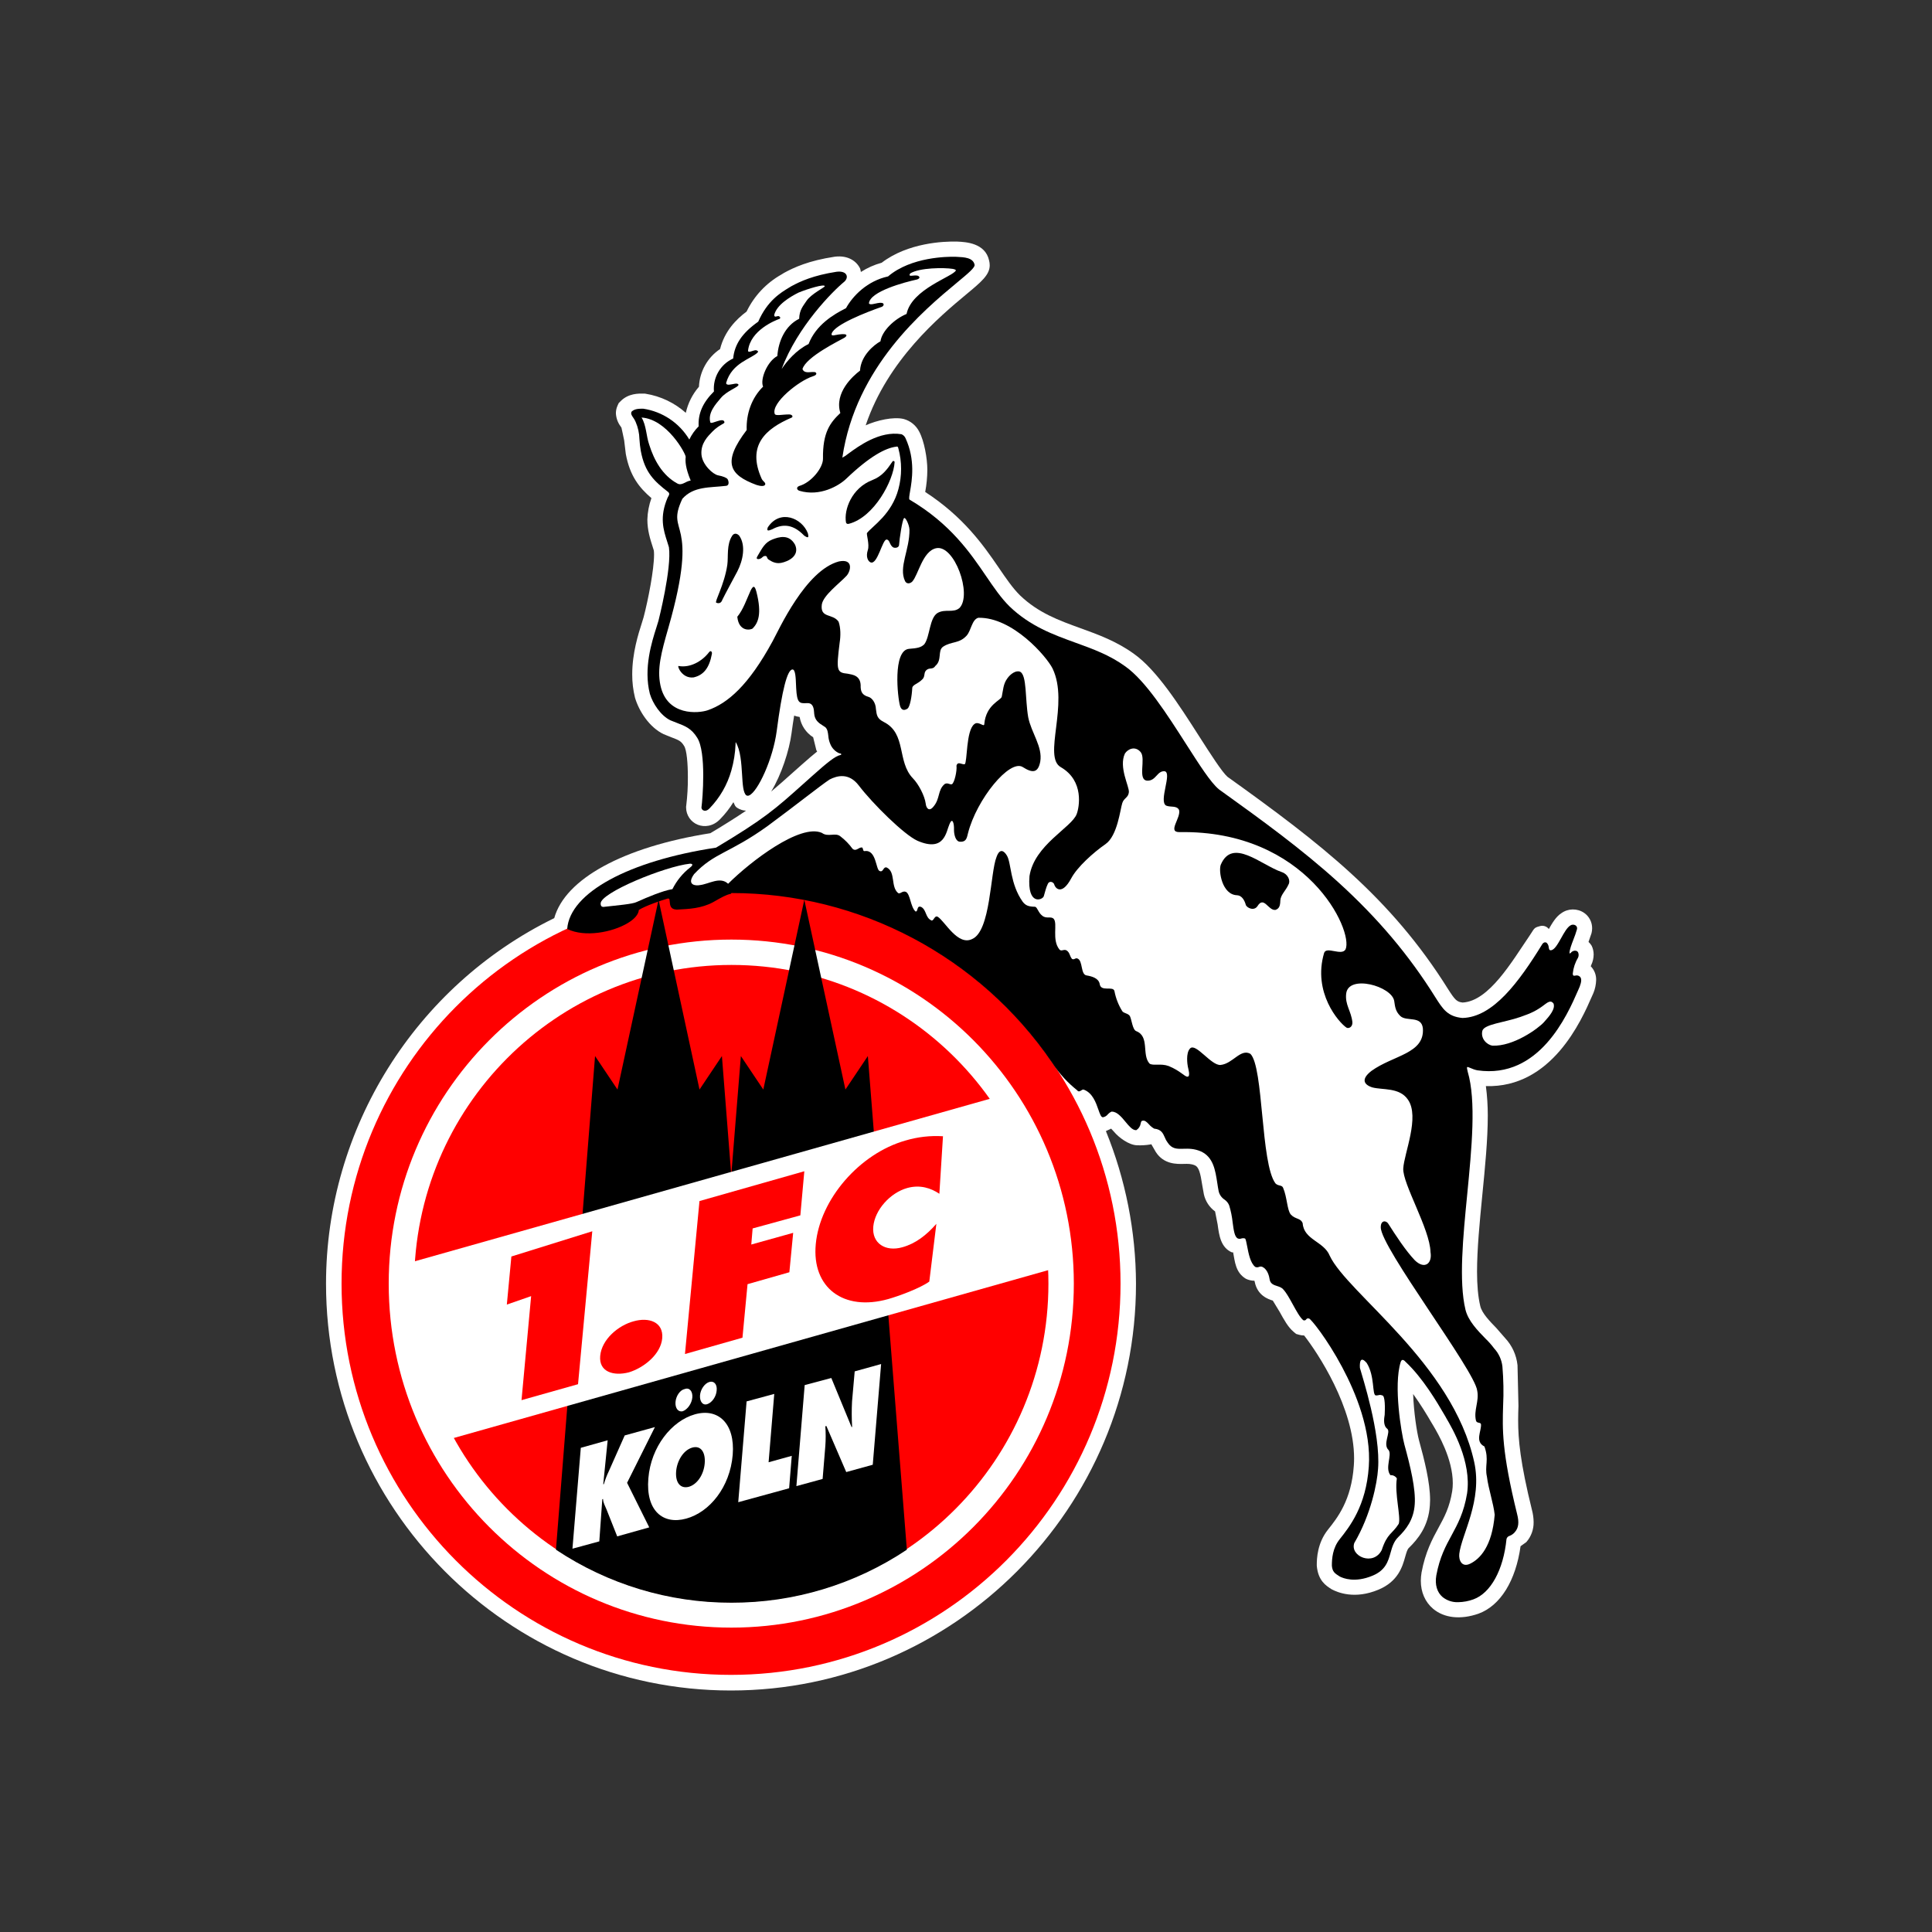 <svg width="80" height="80" viewBox="0 0 80 80" fill="none" xmlns="http://www.w3.org/2000/svg">
<rect x="0" y="0" width="80" height="80" fill="#333333" stroke="none"/>
<g clip-path="url(#clip0_17805_4243)">
<path d="M65.87 40.011C65.881 39.99 65.878 39.98 65.891 39.956C65.955 39.821 65.988 39.674 65.99 39.525C65.99 39.399 65.962 39.274 65.907 39.161C65.871 39.102 65.828 39.049 65.777 39.003L65.901 38.643C65.918 38.576 65.926 38.507 65.927 38.437C65.928 38.183 65.804 37.944 65.595 37.8C65.309 37.606 64.932 37.611 64.651 37.814C64.432 37.956 64.279 38.214 64.134 38.469C64.043 38.351 63.888 38.305 63.748 38.354C63.499 38.416 63.531 38.463 63.33 38.754C62.612 39.804 61.66 41.456 60.564 41.513C60.328 41.484 60.255 41.416 59.967 40.966C57.597 37.172 54.685 34.926 50.828 32.166C50.604 31.973 50.115 31.208 49.642 30.469C48.824 29.19 47.896 27.741 46.959 27.078C46.242 26.557 45.477 26.278 44.737 26.011C43.843 25.687 42.997 25.381 42.236 24.652C41.933 24.353 41.659 23.952 41.343 23.488C40.699 22.544 39.877 21.39 38.311 20.371C38.367 20.069 38.397 19.762 38.399 19.454C38.399 18.987 38.271 18.26 38.063 17.874C37.933 17.616 37.7 17.426 37.422 17.35C36.995 17.246 36.308 17.404 35.846 17.612C36.76 14.904 38.899 13.114 40.011 12.189C40.63 11.675 40.982 11.382 40.982 10.985C40.982 10.918 40.973 10.85 40.956 10.785C40.796 10.059 39.988 10.02 39.643 10.004H39.577C39.106 9.992 37.6 10.044 36.509 10.879C36.204 10.962 35.913 11.091 35.647 11.262C35.641 11.214 35.63 11.168 35.616 11.123C35.483 10.837 35.138 10.557 34.563 10.63C33.482 10.793 32.875 11.075 32.463 11.301L32.355 11.368C31.73 11.719 31.227 12.254 30.915 12.901C30.483 13.222 30.001 13.714 29.817 14.453C29.294 14.804 28.97 15.384 28.942 16.014C28.674 16.323 28.487 16.695 28.398 17.095C27.931 16.679 27.356 16.405 26.739 16.305L26.693 16.298H26.646C26.443 16.294 26.02 16.286 25.7 16.61L25.618 16.693L25.57 16.799C25.526 16.897 25.503 17.003 25.503 17.11C25.512 17.307 25.579 17.497 25.697 17.654L25.733 17.708C25.741 17.728 25.846 18.238 25.846 18.238L25.913 18.797C26.083 19.718 26.476 20.197 26.974 20.626C26.872 20.911 26.815 21.21 26.806 21.512C26.806 21.958 26.923 22.322 27.027 22.646C27.027 22.646 27.054 22.732 27.073 22.792C27.08 22.849 27.083 22.906 27.083 22.963C27.083 23.595 26.84 24.83 26.651 25.556L26.577 25.798C26.434 26.242 26.179 27.042 26.179 27.922C26.177 28.25 26.216 28.576 26.295 28.894C26.461 29.45 26.887 30.115 27.48 30.401L27.812 30.534C28.11 30.648 28.2 30.682 28.327 30.887C28.437 31.059 28.483 31.609 28.483 32.184C28.486 32.575 28.463 32.966 28.416 33.354L28.41 33.396V33.444C28.414 33.758 28.606 34.038 28.897 34.152C29.148 34.252 29.527 34.238 29.838 33.9C30.038 33.693 30.216 33.464 30.368 33.218C30.41 33.278 30.418 33.36 30.476 33.41L30.502 33.434L30.532 33.454C30.64 33.524 30.764 33.563 30.893 33.568C30.51 33.829 30.043 34.125 29.414 34.501C25.797 35.074 23.4 36.397 22.95 38.018C17.206 40.825 13.5 46.722 13.5 53.153C13.5 62.441 21.02 70 30.264 70C39.508 70 47.039 62.442 47.039 53.153C47.032 50.986 46.609 48.841 45.793 46.836L46.009 46.734C46.064 46.795 46.121 46.855 46.121 46.855C46.331 47.109 46.748 47.415 47.086 47.424C47.269 47.431 47.453 47.42 47.635 47.39L47.673 47.379C47.702 47.428 47.861 47.705 47.861 47.705C48.192 48.216 48.728 48.202 49.016 48.195C49.194 48.19 49.322 48.187 49.48 48.255C49.638 48.324 49.705 48.56 49.783 49.077L49.85 49.454C49.913 49.737 50.076 49.988 50.309 50.159L50.314 50.163C50.339 50.291 50.42 50.706 50.42 50.706C50.48 51.153 50.548 51.661 51.017 51.861C51.006 51.857 51.029 51.857 51.061 51.857C51.136 52.232 51.153 52.687 51.588 52.95C51.698 53.004 51.819 53.032 51.943 53.033C51.947 53.053 51.955 53.076 51.955 53.076C52.067 53.651 52.522 53.797 52.694 53.852H52.702C52.727 53.895 52.986 54.319 52.986 54.319C53.169 54.649 53.339 54.961 53.567 55.149L53.67 55.235L53.803 55.273C53.868 55.29 53.935 55.3 54.002 55.3C54.555 56.008 56.07 58.279 56.07 60.387C56.07 60.487 56.066 60.587 56.059 60.687C55.96 62.121 55.376 62.854 54.989 63.339C54.546 63.893 54.525 64.543 54.525 64.798V64.833C54.58 65.453 54.903 65.657 55.138 65.807C55.388 65.94 56.093 66.239 57.082 65.824C57.899 65.481 58.073 64.867 58.187 64.46C58.24 64.275 58.275 64.158 58.334 64.1C58.711 63.732 59.152 63.199 59.208 62.331C59.214 62.261 59.217 62.188 59.217 62.113C59.217 61.379 58.983 60.46 58.758 59.64C58.666 59.292 58.541 58.471 58.515 57.723C58.835 58.167 59.103 58.612 59.261 58.886L59.341 59.019C59.553 59.379 60.157 60.411 60.157 61.415C60.157 61.525 60.15 61.635 60.133 61.744C60.023 62.42 59.811 62.811 59.566 63.26C59.311 63.727 59.022 64.26 58.863 65.115C58.844 65.228 58.834 65.343 58.833 65.457C58.833 65.924 59.009 66.332 59.336 66.611C59.794 67.002 60.482 67.077 61.221 66.819C62.136 66.485 62.765 65.443 62.963 64.026C63.081 63.942 63.202 63.854 63.202 63.854C63.402 63.626 63.51 63.33 63.504 63.026C63.502 62.861 63.48 62.697 63.438 62.537C62.949 60.561 62.863 59.595 62.863 58.817C62.863 58.609 62.868 58.413 62.876 58.217L62.837 56.533C62.793 56.109 62.611 55.712 62.32 55.403L61.957 54.987C61.692 54.714 61.36 54.376 61.294 54.077C61.201 53.689 61.161 53.205 61.161 52.665C61.161 51.721 61.27 50.603 61.377 49.508C61.493 48.333 61.606 47.194 61.606 46.187C61.606 45.781 61.58 45.375 61.527 44.973C64.253 45.058 65.491 42.236 65.911 41.273L65.983 41.111C66.051 40.942 66.088 40.761 66.093 40.578C66.098 40.366 66.018 40.162 65.87 40.011ZM32.778 30.344C32.815 30.052 32.85 29.852 32.884 29.632C32.957 29.659 33.033 29.677 33.111 29.688C33.17 30.035 33.374 30.341 33.671 30.528L33.804 31.065C33.811 31.081 33.829 31.102 33.837 31.118C33.657 31.263 33.459 31.432 33.206 31.657L32.831 31.99C32.487 32.298 32.208 32.546 31.932 32.777C32.352 32.087 32.681 31.088 32.778 30.347L32.778 30.344Z" fill="white"/>
<path d="M14.143 53.153C14.143 44.205 21.366 36.953 30.267 36.953C39.176 36.953 46.399 44.208 46.399 53.153C46.399 62.098 39.176 69.353 30.267 69.353C21.366 69.353 14.143 62.102 14.143 53.153Z" fill="#FF0000"/>
<path d="M16.096 53.153C16.096 45.286 22.451 38.906 30.283 38.906C38.116 38.906 44.465 45.285 44.465 53.153C44.465 61.021 38.111 67.396 30.283 67.396C22.455 67.396 16.096 61.021 16.096 53.153Z" fill="white"/>
<path d="M17.15 53.152C17.15 45.865 23.033 39.956 30.288 39.956C37.543 39.956 43.413 45.867 43.413 53.152C43.413 60.437 37.531 66.346 30.283 66.346C23.035 66.346 17.15 60.44 17.15 53.152Z" fill="#FF0000"/>
<path d="M65.369 40.407C65.327 40.389 65.28 40.385 65.236 40.397C65.199 40.403 65.164 40.408 65.146 40.392C65.128 40.368 65.121 40.337 65.126 40.308C65.149 40.078 65.223 39.856 65.342 39.658C65.374 39.59 65.376 39.512 65.349 39.442C65.33 39.403 65.295 39.376 65.253 39.368C65.174 39.356 65.095 39.388 65.046 39.451C65.029 39.471 65.009 39.482 64.998 39.478C64.987 39.474 64.99 39.46 64.99 39.454C64.998 39.306 65.072 39.113 65.151 38.908C65.207 38.769 65.256 38.627 65.298 38.483C65.318 38.422 65.295 38.355 65.242 38.319C65.173 38.275 65.084 38.278 65.018 38.326C64.885 38.412 64.763 38.63 64.646 38.84C64.505 39.09 64.361 39.348 64.213 39.348H64.195C64.152 39.344 64.141 39.298 64.129 39.225C64.125 39.157 64.096 39.092 64.048 39.044C64.025 39.024 63.994 39.016 63.964 39.02C63.919 39.032 63.88 39.062 63.858 39.103C62.893 40.667 61.825 42.12 60.558 42.152C59.944 42.096 59.745 41.783 59.443 41.308C58.341 39.542 57.054 38.02 55.401 36.519C53.91 35.168 52.287 33.986 50.473 32.685C50.128 32.4 49.663 31.666 49.116 30.813C48.329 29.583 47.437 28.189 46.599 27.596C45.949 27.124 45.258 26.874 44.527 26.61C43.61 26.276 42.662 25.934 41.806 25.114C41.452 24.766 41.15 24.322 40.829 23.851C40.172 22.887 39.355 21.687 37.663 20.688C37.629 20.666 37.653 20.524 37.684 20.345C37.763 19.888 37.908 19.039 37.496 18.145C37.463 18.07 37.403 18.011 37.328 17.98H37.324C36.425 17.831 35.549 18.476 35.128 18.785C35.051 18.849 34.969 18.904 34.881 18.95V18.942C35.433 15.186 38.259 12.839 39.617 11.711C40.112 11.3 40.385 11.073 40.354 10.955C40.287 10.668 39.932 10.65 39.616 10.635L39.545 10.632C39.248 10.626 37.725 10.632 36.773 11.446C35.918 11.631 35.313 12.246 35.031 12.761C34.511 13.02 33.787 13.454 33.481 14.246C32.975 14.49 32.575 14.961 32.366 15.281C33.022 13.52 34.489 12.05 34.962 11.664C35.055 11.579 35.088 11.472 35.048 11.386C34.998 11.277 34.849 11.228 34.641 11.253C33.676 11.402 33.133 11.653 32.767 11.853L32.678 11.907C32.319 12.124 31.776 12.452 31.397 13.319C30.734 13.786 30.414 14.257 30.359 14.845C29.832 15.084 29.513 15.631 29.563 16.21C29.099 16.67 28.9 17.128 28.93 17.654C28.77 17.812 28.64 17.997 28.543 18.2C28.129 17.511 27.431 17.043 26.638 16.924C26.479 16.924 26.28 16.917 26.149 17.049V17.055C26.111 17.136 26.162 17.209 26.22 17.293C26.26 17.348 26.294 17.408 26.321 17.471C26.419 17.698 26.472 17.941 26.478 18.188C26.487 18.352 26.507 18.515 26.535 18.677C26.701 19.57 27.095 19.931 27.675 20.379C27.738 20.445 27.709 20.498 27.65 20.596L27.644 20.608C27.3 21.414 27.469 21.938 27.632 22.444C27.655 22.516 27.679 22.589 27.699 22.66C27.82 23.527 27.27 25.686 27.265 25.707C27.247 25.774 27.216 25.873 27.18 25.983C26.991 26.575 26.64 27.675 26.91 28.73C27.029 29.13 27.359 29.632 27.759 29.826C27.861 29.869 27.953 29.905 28.044 29.939C28.371 30.064 28.63 30.162 28.869 30.547C29.255 31.144 29.092 33.1 29.046 33.438C29.047 33.493 29.082 33.542 29.134 33.56C29.17 33.575 29.267 33.595 29.385 33.468C29.808 33.031 30.116 32.496 30.282 31.91C30.384 31.553 30.443 31.186 30.458 30.815C30.458 30.782 30.458 30.748 30.463 30.729C30.667 31.062 30.698 31.602 30.728 32.079C30.752 32.479 30.772 32.821 30.898 32.93C30.936 32.955 30.984 32.957 31.024 32.935C31.382 32.776 32.01 31.426 32.162 30.268C32.381 28.579 32.601 27.722 32.815 27.722H32.823C32.938 27.732 32.951 28.086 32.961 28.346C32.961 28.399 32.965 28.45 32.968 28.497C33.001 29.107 33.097 29.131 33.391 29.116H33.469C33.685 29.134 33.701 29.364 33.713 29.532V29.546C33.735 29.829 33.912 29.946 34.087 30.054C34.118 30.074 34.149 30.094 34.177 30.113C34.266 30.197 34.282 30.327 34.298 30.465C34.306 30.581 34.333 30.695 34.378 30.802C34.446 30.977 34.581 31.118 34.753 31.193H34.759C34.8 31.193 34.834 31.214 34.837 31.23C34.84 31.246 34.825 31.252 34.804 31.262C34.584 31.307 34.264 31.567 33.629 32.133C33.497 32.253 33.369 32.365 33.251 32.471C32.091 33.509 31.655 33.898 29.65 35.099C26.025 35.648 23.606 36.965 23.487 38.456V38.466L23.498 38.471C24.21 38.818 25.349 38.611 25.997 38.221C26.279 38.051 26.441 37.859 26.453 37.679C26.731 37.505 27.366 37.288 27.633 37.212C27.654 37.203 27.678 37.203 27.7 37.212C27.725 37.23 27.729 37.279 27.733 37.342C27.743 37.471 27.756 37.648 27.999 37.663H28.056C28.541 37.639 29.044 37.614 29.519 37.362L29.601 37.316C29.859 37.169 30.065 37.05 30.254 37.013H30.26L30.287 36.979C35.59 36.979 40.553 39.602 43.558 43.992C43.712 44.228 43.885 44.451 44.075 44.658C44.237 44.832 44.412 44.993 44.598 45.142C44.658 45.225 44.719 45.185 44.769 45.153C44.806 45.128 44.841 45.105 44.879 45.12C45.242 45.256 45.382 45.66 45.484 45.954C45.547 46.133 45.592 46.264 45.67 46.264C45.755 46.249 45.83 46.202 45.881 46.133C45.921 46.09 45.968 46.056 46.021 46.031H46.044C46.254 46.031 46.442 46.255 46.605 46.453C46.751 46.63 46.891 46.797 47.033 46.797H47.046H47.053C47.151 46.735 47.217 46.633 47.234 46.517C47.248 46.455 47.257 46.422 47.293 46.411C47.404 46.377 47.478 46.454 47.571 46.551C47.635 46.626 47.71 46.688 47.795 46.736H47.801C48.087 46.766 48.157 46.928 48.233 47.099C48.261 47.174 48.3 47.245 48.348 47.309C48.526 47.58 48.736 47.576 49.002 47.568C49.212 47.562 49.449 47.556 49.732 47.68C50.242 47.916 50.324 48.459 50.405 48.985C50.423 49.106 50.441 49.22 50.463 49.33C50.497 49.471 50.583 49.593 50.703 49.672C50.794 49.733 50.864 49.821 50.902 49.925C50.971 50.154 51.017 50.389 51.042 50.626C51.087 50.96 51.123 51.226 51.261 51.284C51.306 51.301 51.355 51.301 51.4 51.284C51.45 51.268 51.504 51.268 51.553 51.284C51.584 51.302 51.613 51.453 51.641 51.6C51.698 51.896 51.773 52.301 51.977 52.46C52.027 52.482 52.084 52.482 52.133 52.46C52.182 52.438 52.237 52.44 52.285 52.465C52.489 52.573 52.554 52.841 52.576 52.992C52.61 53.165 52.75 53.21 52.885 53.253C52.983 53.284 53.084 53.32 53.145 53.401C53.27 53.534 53.404 53.781 53.535 54.018C53.687 54.295 53.831 54.556 53.966 54.668H53.972C54.015 54.687 54.065 54.671 54.089 54.631C54.111 54.604 54.13 54.58 54.206 54.598C54.282 54.615 54.947 55.429 55.576 56.61C56.139 57.665 56.787 59.237 56.679 60.734C56.566 62.362 55.883 63.22 55.475 63.734C55.181 64.101 55.149 64.534 55.15 64.834C55.173 65.088 55.272 65.15 55.47 65.276L55.482 65.283C55.615 65.35 56.101 65.554 56.838 65.244C57.377 65.019 57.481 64.648 57.582 64.29C57.648 64.052 57.715 63.828 57.897 63.649C58.211 63.342 58.538 62.94 58.581 62.291C58.627 61.66 58.402 60.725 58.151 59.809C58.032 59.364 57.692 57.377 58 56.396C58.017 56.347 58.042 56.317 58.072 56.312C58.103 56.306 58.154 56.332 58.201 56.39C58.916 57.057 59.512 58.074 59.798 58.564L59.878 58.701V58.705C60.143 59.155 60.94 60.524 60.749 61.838C60.617 62.632 60.361 63.105 60.111 63.566C59.867 64.013 59.615 64.475 59.475 65.232C59.409 65.614 59.502 65.933 59.736 66.132C59.92 66.278 60.149 66.353 60.383 66.343C60.597 66.339 60.809 66.3 61.011 66.226C61.727 65.966 62.253 65.007 62.381 63.728C62.397 63.662 62.448 63.611 62.514 63.595C62.595 63.563 62.668 63.511 62.725 63.444C62.88 63.267 62.91 63.044 62.821 62.697C62.181 60.097 62.21 59.177 62.241 58.2C62.267 57.662 62.257 57.123 62.212 56.587C62.181 56.305 62.061 56.041 61.869 55.834C61.76 55.688 61.64 55.552 61.509 55.427C61.19 55.1 60.793 54.694 60.681 54.227C60.401 53.056 60.581 51.222 60.755 49.449C60.94 47.549 61.132 45.582 60.774 44.375C60.745 44.264 60.737 44.2 60.753 44.186C60.769 44.172 60.824 44.198 60.886 44.223C60.979 44.267 61.077 44.3 61.178 44.32C63.739 44.691 64.902 42.024 65.34 41.02L65.413 40.852C65.479 40.672 65.526 40.479 65.369 40.407Z" fill="black"/>
<path d="M29.835 16.496C30.089 16.177 30.601 16.029 30.579 15.928C30.534 15.835 30.344 15.919 30.202 15.928C30.142 15.937 30.061 15.923 30.069 15.851C30.309 15.008 31.131 14.857 31.378 14.589C31.408 14.537 31.378 14.537 31.312 14.501C31.179 14.496 30.975 14.639 30.975 14.515C31.075 13.673 32.094 13.267 32.286 13.2C32.335 13.156 32.291 13.098 32.227 13.087C32.14 13.098 32.07 13.154 32.058 13.044C32.157 12.627 32.71 12.293 33.067 12.115C33.431 11.965 34.152 11.742 34.152 11.853C34.152 11.897 33.587 12.173 33.4 12.453C33.245 12.685 33.103 12.835 33.092 13.2C32.512 13.485 32.23 14.129 32.188 14.743C31.778 14.955 31.463 15.703 31.598 16.01C31.125 16.472 30.893 17.138 30.919 17.806C29.895 19.152 30.198 19.664 31.327 20.081C31.494 20.135 31.652 20.147 31.684 20.064C31.716 19.981 31.587 19.935 31.536 19.818C30.922 18.445 31.695 17.757 32.776 17.294C32.861 17.253 32.797 17.157 32.67 17.161C32.378 17.161 32.116 17.233 32.08 17.139C31.922 16.69 33.082 15.761 33.654 15.584C33.896 15.512 33.794 15.389 33.693 15.406C33.541 15.392 33.305 15.481 33.229 15.281C33.375 14.775 34.765 14.103 34.969 13.983C35.096 13.903 35.148 13.759 34.533 13.885C34.476 13.893 34.413 13.893 34.439 13.809C34.556 13.445 35.857 12.933 36.519 12.703C36.623 12.654 36.651 12.49 36.341 12.551C36.228 12.569 36.021 12.644 35.981 12.561C36.021 12.066 37.459 11.685 37.972 11.573C38.088 11.534 38.109 11.467 38.008 11.418C37.844 11.369 37.586 11.498 37.685 11.325C38.071 11.08 39.095 11.076 39.45 11.134C39.549 11.152 39.572 11.174 39.583 11.195C39.473 11.454 37.752 11.96 37.539 13C37.022 13.216 36.518 13.709 36.458 14.133C36.187 14.28 35.644 14.729 35.612 15.347C35.316 15.569 34.539 16.262 34.797 17.102C34.383 17.494 34.062 17.893 34.078 18.991C34.084 19.369 33.595 19.983 33.092 20.124C32.949 20.181 33.005 20.297 33.108 20.324C33.953 20.574 34.738 20.114 35.044 19.82C36.02 18.887 36.67 18.55 37.109 18.496C37.188 18.474 37.188 18.532 37.202 18.577C37.349 19.126 37.349 19.703 37.202 20.252C36.924 21.297 36.129 21.781 35.903 22.067C35.863 22.107 36.015 22.55 35.934 22.778C35.842 23.067 35.946 23.244 36.051 23.288C36.339 23.396 36.543 22.315 36.715 22.343C36.854 22.35 36.83 22.587 36.996 22.671C37.084 22.702 37.212 22.675 37.227 22.576C37.249 22.275 37.36 21.537 37.433 21.458C37.486 21.391 37.65 21.724 37.659 21.928C37.671 22.769 37.2 23.484 37.476 24.062C37.537 24.186 37.675 24.177 37.773 24.084C38.025 23.812 38.198 22.826 38.76 22.701C39.517 22.533 40.265 24.617 39.732 25.174C39.474 25.395 39.148 25.2 38.827 25.379C38.482 25.582 38.511 26.355 38.275 26.676C38.135 26.818 37.968 26.841 37.644 26.867C36.957 26.921 37.166 28.89 37.272 29.241C37.338 29.45 37.486 29.409 37.583 29.338C37.681 29.255 37.756 28.849 37.776 28.472C37.804 28.352 38.013 28.305 38.162 28.158C38.323 28.032 38.238 27.895 38.336 27.772C38.476 27.614 38.613 27.753 38.727 27.578C39.023 27.331 38.813 26.943 39.052 26.778C39.403 26.546 39.715 26.662 40.026 26.32C40.216 26.107 40.241 25.657 40.507 25.581C41.929 25.547 43.342 27.191 43.584 27.68C44.287 29.141 43.162 31.347 43.931 31.77C44.899 32.334 44.689 33.432 44.584 33.707C44.379 34.267 42.828 34.981 42.629 36.278C42.529 37.523 43.175 37.265 43.221 37.11C43.267 36.955 43.314 36.75 43.391 36.594C43.452 36.456 43.641 36.517 43.663 36.651C43.7 36.768 43.966 37.1 44.359 36.367C44.607 35.901 45.275 35.3 45.775 34.954C46.276 34.607 46.386 33.505 46.471 33.255C46.538 33.039 46.717 33.039 46.744 32.806C46.771 32.573 46.313 31.771 46.581 31.201C46.705 31.011 47.005 30.877 47.229 31.139C47.464 31.412 47.084 32.305 47.509 32.326C47.872 32.336 47.912 31.908 48.226 31.936C48.547 31.998 47.969 33.177 48.286 33.358C48.48 33.438 48.723 33.344 48.822 33.539C48.911 33.864 48.332 34.456 48.831 34.456C54.123 34.362 56.057 38.546 55.717 39.31C55.558 39.6 54.921 39.168 54.828 39.461C54.346 41.098 55.437 42.338 55.754 42.551C55.846 42.605 56.013 42.529 56 42.324C55.947 41.857 55.69 41.608 55.742 41.147C55.831 40.333 57.639 40.834 57.732 41.453C57.767 41.685 57.781 41.875 57.984 42.071C58.241 42.315 58.858 42.039 58.918 42.581C58.997 43.632 57.692 43.692 56.79 44.343C56.359 44.676 56.458 44.907 56.821 45.026C57.255 45.142 57.949 45.018 58.3 45.534C58.798 46.251 58.144 47.747 58.106 48.379C58.068 49.01 59.211 50.891 59.234 51.845C59.316 52.322 58.989 52.579 58.586 52.187C58.197 51.779 57.79 51.148 57.488 50.675C57.4 50.527 57.169 50.517 57.175 50.823C57.169 51.651 61.069 56.749 61.168 57.584C61.257 58.025 61.014 58.397 61.117 58.825C61.151 58.95 61.311 58.879 61.325 58.978C61.346 59.261 61.059 59.691 61.467 59.896C61.669 60.456 61.467 60.69 61.572 61.154C61.625 61.616 61.843 62.257 61.892 62.724C61.782 64.039 61.281 64.551 60.881 64.747C60.537 64.92 60.395 64.609 60.426 64.341C60.517 63.545 61.395 62.133 61.044 60.541C60.147 56.452 55.786 53.549 55.059 51.993C54.825 51.407 53.989 51.341 53.941 50.652C53.858 50.429 53.638 50.496 53.451 50.292C53.294 50.113 53.3 49.576 53.13 49.183C53.081 49.059 52.931 49.121 52.815 49.003C52.196 48.183 52.329 44.183 51.776 43.637C51.369 43.408 51.052 44.043 50.545 44.097C50.157 44.137 49.516 43.169 49.28 43.413C49.09 43.605 49.172 44.097 49.187 44.174C49.202 44.251 49.304 44.583 49.172 44.583C49.053 44.588 48.883 44.343 48.391 44.142C48.064 44.023 47.753 44.142 47.602 44.043C47.267 43.681 47.614 42.916 47.05 42.698C46.893 42.637 46.865 42.231 46.785 42.071C46.707 41.956 46.547 41.965 46.474 41.875C46.313 41.618 46.202 41.333 46.146 41.035C46.088 40.811 45.575 41.089 45.535 40.737C45.485 40.501 45.21 40.427 44.997 40.391C44.738 40.359 44.847 39.787 44.621 39.692C44.525 39.648 44.489 39.759 44.389 39.707C44.285 39.577 44.304 39.453 44.173 39.36C44.061 39.283 43.952 39.412 43.871 39.319C43.542 38.919 43.804 38.247 43.633 38.049C43.52 37.925 43.327 38.062 43.156 37.915C42.989 37.788 42.962 37.577 42.862 37.547C42.571 37.542 42.469 37.489 42.35 37.343C41.819 36.596 41.878 35.737 41.696 35.431C41.578 35.231 41.399 35.106 41.265 35.484C41 36.133 41.026 38.556 40.253 38.884C39.656 39.177 39.125 38.146 38.832 37.963C38.699 37.893 38.677 38.111 38.583 38.119C38.312 38.013 38.373 37.688 38.153 37.559C37.94 37.466 38.03 37.768 37.908 37.741C37.697 37.546 37.697 37.022 37.51 36.929C37.359 36.87 37.269 37.048 37.182 36.973C36.876 36.706 37.091 36.11 36.721 35.923C36.562 35.871 36.585 36.141 36.42 36.065C36.263 36.007 36.288 35.163 35.799 35.243C35.726 35.252 35.75 35.136 35.699 35.092C35.553 35.073 35.452 35.277 35.301 35.145C35.16 34.951 34.992 34.778 34.801 34.633C34.595 34.457 34.288 34.679 34.033 34.488C33.135 34.091 31.078 35.67 30.15 36.595C29.812 36.278 29.354 36.612 28.972 36.651C28.834 36.683 28.402 36.665 28.741 36.195C29.582 35.3 30.197 35.345 31.781 34.207C32.94 33.353 33.979 32.522 34.353 32.277C34.661 32.118 35.149 31.984 35.562 32.527C36.142 33.287 37.436 34.563 37.987 34.813C39.12 35.305 39.176 34.433 39.314 34.131C39.434 33.825 39.513 34.079 39.503 34.369C39.503 34.558 39.569 34.824 39.725 34.851C40.035 34.887 40.039 34.651 40.083 34.501C40.437 33.101 41.809 31.417 42.351 31.763C42.749 32.016 42.982 32.016 43.075 31.536C43.179 30.917 42.704 30.349 42.576 29.699C42.444 28.944 42.526 27.953 42.239 27.815C42.072 27.743 41.84 27.907 41.712 28.09C41.54 28.321 41.54 28.566 41.481 28.847C41.452 29.001 40.827 29.171 40.757 29.985C40.751 30.131 40.513 29.838 40.344 29.985C39.996 30.251 40.059 31.572 39.946 31.647C39.813 31.66 39.659 31.513 39.606 31.704C39.634 31.918 39.517 32.433 39.414 32.473C39.329 32.499 39.238 32.394 39.117 32.465C38.817 32.718 38.939 33.065 38.65 33.403C38.473 33.621 38.352 33.469 38.332 33.277C38.29 32.951 38.03 32.46 37.801 32.228C37.134 31.536 37.546 30.38 36.602 29.899C36.319 29.757 36.303 29.619 36.271 29.366C36.26 29.085 36.099 28.89 35.953 28.853C35.693 28.777 35.649 28.635 35.638 28.453C35.662 27.959 35.296 27.938 35.101 27.897C34.64 27.853 34.625 27.763 34.769 26.607C34.812 26.329 34.814 26.007 34.725 25.745C34.484 25.389 33.956 25.617 34.029 25.035C34.084 24.652 34.766 24.154 35.057 23.839C35.233 23.639 35.346 23.123 34.737 23.248C33.355 23.617 32.253 26.078 31.993 26.55C30.993 28.391 30.124 29.125 29.311 29.408C28.931 29.541 27.614 29.665 27.345 28.369C27.206 27.688 27.373 27.048 27.68 25.981C29.015 21.319 27.525 22.207 28.255 20.654C28.724 20.127 29.392 20.199 30.069 20.117C30.219 20.097 30.166 19.901 30.129 19.843C30.093 19.785 29.945 19.722 29.736 19.683C29.528 19.645 29.085 19.251 29.046 18.825C29.008 18.358 29.308 18.068 29.506 17.865C29.789 17.583 29.993 17.553 29.998 17.491C29.98 17.243 29.459 17.592 29.413 17.491C29.304 17.101 29.624 16.746 29.835 16.496Z" fill="white"/>
<path d="M28.393 18.923C28.375 19.093 28.375 19.355 28.6 19.898C28.375 19.929 28.239 20.128 28.042 20.018C27.428 19.681 27.083 19.052 26.884 18.418C26.755 18.053 26.767 17.618 26.565 17.289C27.627 17.359 28.405 18.8 28.393 18.923Z" fill="white"/>
<path d="M36.968 19.093C37.025 19.075 37.044 19.114 37.044 19.137C37 19.898 36.197 21.418 35.152 21.689C35.091 21.702 35.053 21.694 35.031 21.636C34.937 21.107 35.268 20.208 36.118 19.88C36.538 19.716 36.737 19.435 36.968 19.093Z" fill="black"/>
<path d="M33.451 22.08C33.5 22.275 33.464 22.289 33.298 22.178C32.752 21.603 32.286 21.751 31.955 21.925C31.794 21.992 31.744 21.987 31.791 21.84C32.294 21.067 33.211 21.449 33.451 22.08Z" fill="black"/>
<path d="M30.613 22.186C30.889 22.586 30.769 23.201 30.53 23.663C30.341 24.018 30.031 24.588 29.91 24.837C29.86 24.986 29.751 24.997 29.66 24.956C29.57 24.938 29.992 24.227 30.116 23.393C30.165 23.051 30.075 22.551 30.322 22.178C30.408 22.054 30.535 22.094 30.613 22.186Z" fill="black"/>
<path d="M32.924 22.56C33.123 23.023 32.636 23.25 32.349 23.307C32.151 23.343 31.999 23.285 31.83 23.173C31.736 23.107 31.787 23.057 31.712 23.022C31.56 23.013 31.596 23.111 31.431 23.149C31.318 23.163 31.308 23.111 31.385 22.995C31.57 22.684 31.671 22.465 31.977 22.341C32.263 22.227 32.677 22.107 32.924 22.56Z" fill="black"/>
<path d="M31.322 24.507C31.56 25.44 31.384 25.797 31.171 26.019C31.093 26.091 30.595 26.18 30.53 25.539C30.779 25.238 30.931 24.78 31.081 24.454C31.185 24.246 31.25 24.232 31.322 24.507Z" fill="black"/>
<path d="M29.478 27.077C29.371 27.66 29.133 27.956 28.72 28.05C28.239 28.108 28.034 27.574 28.096 27.577C28.565 27.663 29.058 27.396 29.354 27.014C29.425 26.912 29.495 26.983 29.478 27.077Z" fill="black"/>
<path d="M53.071 36.11C53.336 36.195 53.447 36.469 53.354 36.625C53.245 36.879 53.023 37.052 53.015 37.296C53.01 37.501 52.973 37.625 52.812 37.678C52.513 37.71 52.339 37.087 52.071 37.519C51.925 37.741 51.624 37.59 51.585 37.466C51.533 37.274 51.417 37.079 51.226 37.07C50.603 37.052 50.449 36.07 50.549 35.808C51.029 34.673 52.21 35.811 53.071 36.11Z" fill="black"/>
<path d="M28.574 35.923C28.267 36.162 28.018 36.468 27.844 36.817C27.451 36.879 26.817 37.146 26.363 37.35C26.195 37.438 25.557 37.487 24.981 37.554C24.893 37.546 24.872 37.492 24.872 37.421C24.826 36.981 27.535 35.87 28.574 35.763C28.668 35.764 28.726 35.808 28.574 35.923Z" fill="white"/>
<path d="M64.327 41.551C64.412 41.773 64.178 42.053 63.934 42.324C63.691 42.594 62.66 43.338 61.798 43.298C61.56 43.262 61.301 42.998 61.382 42.68C61.465 42.408 62.297 42.338 62.937 42.116C63.401 41.956 63.625 41.857 63.993 41.572C64.222 41.396 64.275 41.502 64.327 41.551Z" fill="white"/>
<path d="M56.965 57.781C57.122 57.786 57.098 57.733 57.236 57.781C57.357 57.786 57.353 58.311 57.337 58.581C57.308 58.75 57.271 59.035 57.445 59.164C57.604 59.302 57.236 59.804 57.502 60.048C57.648 60.253 57.337 60.789 57.575 61.084C57.681 61.075 57.784 61.127 57.841 61.218C57.739 61.838 58.016 62.818 57.918 63.099C57.648 63.526 57.444 63.483 57.214 64.186C56.866 64.864 55.887 64.441 56.078 63.893C56.771 62.713 57.026 61.401 57.062 60.826C57.178 59.338 56.399 56.972 56.311 56.642C56.293 56.345 56.356 56.166 56.59 56.434C56.935 56.976 56.81 57.75 56.965 57.781Z" fill="white"/>
<path d="M31.668 45.129L31.636 45.272L30.727 43.912C30.701 44.241 30.345 48.664 30.345 48.664H30.221C30.221 48.664 29.874 44.242 29.849 43.912C29.691 44.148 28.938 45.272 28.938 45.272C28.938 45.272 27.381 38.072 27.269 37.55C27.156 38.07 25.599 45.272 25.599 45.272C25.599 45.272 24.847 44.146 24.689 43.912C24.661 44.26 23.088 64.112 23.088 64.112V64.136C25.221 65.55 27.721 66.303 30.276 66.3H30.296C32.852 66.303 35.352 65.55 37.484 64.133V64.105L35.892 43.911C35.733 44.147 34.981 45.271 34.981 45.271L33.305 37.549C33.193 38.066 31.668 45.129 31.668 45.129Z" fill="white"/>
<path d="M37.546 64.106L35.936 43.729L35.007 45.116L33.305 37.257L31.607 45.116L30.678 43.729L30.28 48.659L29.893 43.729L28.965 45.116L27.27 37.257L25.569 45.116L24.64 43.729L23.026 64.106V64.173C25.175 65.604 27.697 66.367 30.276 66.364H30.295C32.874 66.369 35.397 65.606 37.546 64.173L37.546 64.106Z" fill="black"/>
<path d="M43.986 52.43L41.916 45.237L16.369 52.455L17.95 59.781L43.986 52.43Z" fill="white"/>
<path d="M21.175 52.029L24.525 50.984L23.935 57.317L21.595 57.977L21.993 53.67L20.987 54.02L21.175 52.029Z" fill="#FF0000"/>
<path d="M27.421 55.417C27.362 56.074 26.668 56.633 26.043 56.825C25.405 56.991 24.792 56.808 24.853 56.144C24.916 55.456 25.61 54.878 26.239 54.712C26.863 54.533 27.481 54.737 27.421 55.417Z" fill="#FF0000"/>
<path d="M28.964 49.733L33.305 48.499L33.141 50.325L31.165 50.867L31.109 51.533L32.844 51.049L32.686 52.681L30.954 53.175L30.744 55.391L28.363 56.067L28.964 49.733Z" fill="#FF0000"/>
<path d="M38.897 49.432C38.55 49.198 38.101 49.045 37.566 49.193C36.858 49.393 36.228 50.096 36.161 50.787C36.094 51.479 36.66 51.846 37.365 51.646C37.909 51.495 38.36 51.149 38.773 50.676L38.48 53.067C38.089 53.35 37.203 53.671 36.781 53.791C34.927 54.312 33.61 53.319 33.779 51.519C33.949 49.669 35.583 47.771 37.49 47.228C37.995 47.077 38.521 47.017 39.047 47.05L38.897 49.432Z" fill="#FF0000"/>
<path d="M28.668 57.867C28.644 58.119 28.469 58.363 28.27 58.437C28.085 58.481 27.952 58.312 27.971 58.058C27.99 57.804 28.159 57.556 28.35 57.518C28.548 57.439 28.689 57.614 28.668 57.867ZM29.676 57.574C29.658 57.832 29.483 58.076 29.289 58.142C29.096 58.208 28.969 58.027 28.986 57.782C29.003 57.538 29.174 57.285 29.37 57.225C29.566 57.165 29.702 57.324 29.676 57.573V57.574ZM30.34 60.241C30.229 61.582 29.38 62.618 28.415 62.882C27.451 63.147 26.733 62.556 26.847 61.216C26.954 59.906 27.811 58.838 28.771 58.565C29.731 58.292 30.445 58.934 30.34 60.24L30.34 60.241ZM27.998 60.915C27.956 61.4 28.178 61.653 28.52 61.566C28.865 61.468 29.139 61.068 29.18 60.602C29.221 60.136 29.02 59.836 28.658 59.944C28.297 60.052 28.039 60.481 27.998 60.915Z" fill="white"/>
<path d="M30.915 58.029L32.06 57.719L31.826 60.549L32.785 60.283L32.676 61.626L30.569 62.203L30.915 58.029Z" fill="white"/>
<path d="M33.32 57.354L34.423 57.06L35.26 59.089H35.285C35.264 58.738 35.263 58.386 35.281 58.035L35.391 56.786L36.485 56.482L36.139 60.652L35.041 60.955L34.219 59.049L34.175 59.057C34.195 59.33 34.195 59.605 34.175 59.879L34.063 61.24L32.977 61.537L33.32 57.354Z" fill="white"/>
<path d="M24.05 59.951L25.162 59.639L24.979 61.461L25.005 61.454C25.057 61.275 25.123 61.1 25.204 60.933L25.868 59.438L27.119 59.092L25.966 61.4L26.884 63.245L25.557 63.618L25.112 62.496C25.059 62.359 24.974 62.23 24.971 62.071L24.94 62.079L24.816 63.825L23.704 64.128L24.05 59.951Z" fill="white"/>
</g>
<defs>
<clipPath id="clip0_17805_4243">
<rect width="80" height="80" fill="white"/>
</clipPath>
</defs>
</svg>
